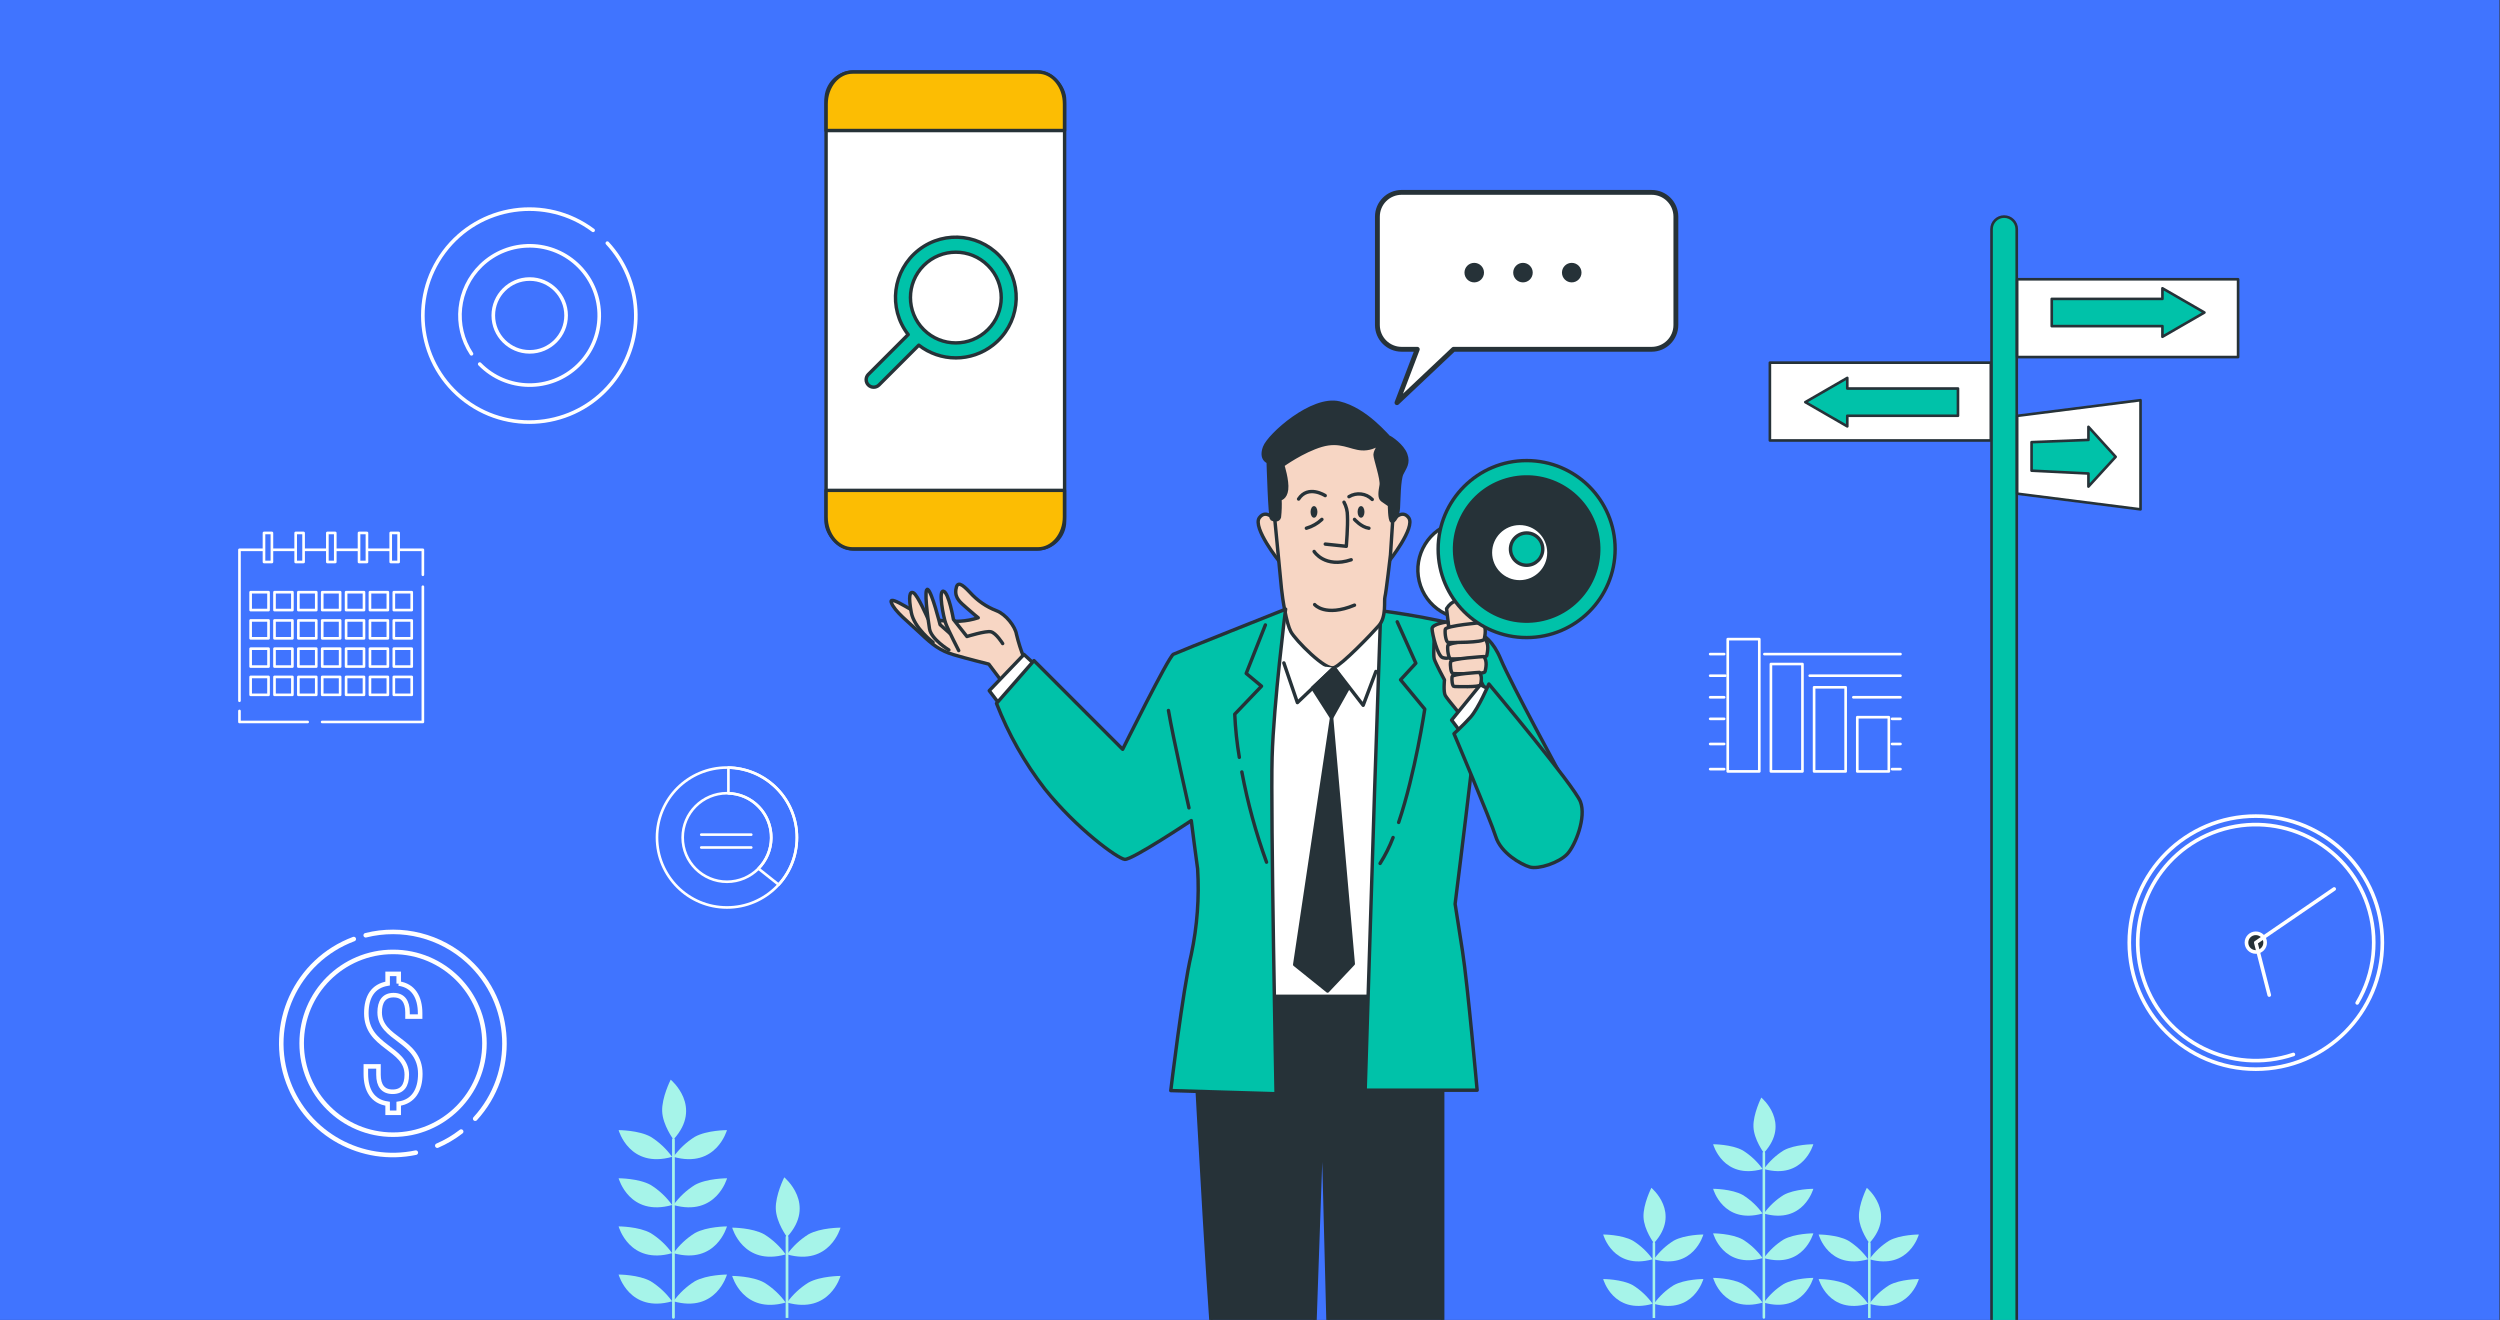 <?xml version="1.0" encoding="UTF-8"?>
<svg id="Layer_1" data-name="Layer 1" xmlns="http://www.w3.org/2000/svg" xmlns:xlink="http://www.w3.org/1999/xlink" viewBox="0 0 947 500">
  <rect x="0" y="0" width="947" height="500" fill="#333333" stroke="none"/>
  <defs>
    <style>
      .cls-1 {
        stroke-width: 1.3px;
      }

      .cls-1, .cls-2, .cls-3, .cls-4, .cls-5, .cls-6, .cls-7, .cls-8, .cls-9, .cls-10, .cls-11, .cls-12, .cls-13, .cls-14, .cls-15, .cls-16, .cls-17, .cls-18, .cls-19 {
        stroke-linecap: round;
        stroke-linejoin: round;
      }

      .cls-1, .cls-2, .cls-4, .cls-5, .cls-7, .cls-8, .cls-9, .cls-12, .cls-13, .cls-14, .cls-18, .cls-19 {
        stroke: #263238;
      }

      .cls-1, .cls-2, .cls-5 {
        fill: #00c2a9;
      }

      .cls-2, .cls-8, .cls-9, .cls-13, .cls-14, .cls-18 {
        stroke-width: 1.3px;
      }

      .cls-3, .cls-6, .cls-10, .cls-11, .cls-20, .cls-15, .cls-16, .cls-17 {
        stroke: #fff;
      }

      .cls-3, .cls-20, .cls-21 {
        fill: #4074ff;
      }

      .cls-4, .cls-7, .cls-8, .cls-12 {
        fill: #fff;
      }

      .cls-6, .cls-10, .cls-11, .cls-22, .cls-13, .cls-15, .cls-16 {
        fill: none;
      }

      .cls-7 {
        stroke-width: 1.3px;
      }

      .cls-9 {
        fill: #fcbd03;
      }

      .cls-10, .cls-17 {
        stroke-width: 1.38px;
      }

      .cls-11 {
        stroke-width: 1.37px;
      }

      .cls-12 {
        stroke-width: 1.84px;
      }

      .cls-23 {
        clip-path: url(#clippath);
      }

      .cls-22, .cls-24, .cls-21, .cls-25 {
        stroke-width: 0px;
      }

      .cls-14 {
        fill: #f7d6c4;
      }

      .cls-20 {
        stroke-miterlimit: 10;
      }

      .cls-20, .cls-15 {
        stroke-width: 1.72px;
      }

      .cls-16 {
        stroke-width: 1.72px;
      }

      .cls-17, .cls-24, .cls-18, .cls-19 {
        fill: #263238;
      }

      .cls-25 {
        fill: #a6f4e9;
      }

      .cls-19 {
        stroke-width: 1.3px;
      }
    </style>
    <clipPath id="clippath">
      <rect class="cls-22" x="-.2" width="947" height="500"/>
    </clipPath>
  </defs>
  <rect class="cls-21" x="-.2" width="947" height="500"/>
  <g class="cls-23">
    <g id="freepik--Signs--inject-139">
      <path class="cls-5" d="m763.94,502.27h-9.55V86.81c0-2.63,2.14-4.77,4.77-4.77h0c2.63,0,4.77,2.13,4.78,4.76,0,0,0,0,0,.01v415.46Z"/>
      <rect class="cls-4" x="670.43" y="137.38" width="83.69" height="29.47"/>
      <rect class="cls-4" x="764.1" y="105.79" width="83.69" height="29.47"/>
      <polygon class="cls-4" points="764.1 187 810.83 192.94 810.83 151.59 764.1 157.53 764.1 187"/>
      <polygon class="cls-5" points="801.41 173.05 791.1 161.68 791.1 166.64 769.56 167.49 769.56 178.29 791.1 179.36 791.1 184.32 801.41 173.05"/>
      <polygon class="cls-5" points="835.03 118.38 819.13 109.2 819.13 113.22 777.2 113.22 777.2 123.54 819.13 123.54 819.13 127.57 835.03 118.38"/>
      <polygon class="cls-5" points="683.85 152.33 699.75 143.15 699.75 147.17 741.68 147.17 741.68 157.49 699.75 157.49 699.75 161.51 683.85 152.33"/>
    </g>
    <circle class="cls-10" cx="854.5" cy="357.07" r="47.93"/>
    <path class="cls-10" d="m868.73,399.43c-23.4,7.87-48.75-4.72-56.62-28.11-7.87-23.4,4.72-48.75,28.11-56.62,23.4-7.87,48.75,4.72,56.62,28.11,4.15,12.35,2.71,25.89-3.94,37.09"/>
    <circle class="cls-17" cx="854.5" cy="357.07" r="3.54"/>
    <polyline class="cls-10" points="859.59 376.93 854.5 357.07 884.19 336.74"/>
    <polyline class="cls-6" points="160.18 222.25 160.18 273.48 122.02 273.48"/>
    <polyline class="cls-6" points="90.71 265.44 90.71 208.27 160.18 208.27 160.18 217.73"/>
    <polyline class="cls-6" points="116.54 273.48 90.71 273.48 90.71 269.31"/>
    <rect class="cls-6" x="94.94" y="224.32" width="6.78" height="6.78"/>
    <rect class="cls-6" x="103.98" y="224.32" width="6.78" height="6.78"/>
    <rect class="cls-6" x="113.02" y="224.32" width="6.78" height="6.78"/>
    <rect class="cls-6" x="122.06" y="224.32" width="6.78" height="6.78"/>
    <rect class="cls-6" x="131.1" y="224.32" width="6.78" height="6.78"/>
    <rect class="cls-6" x="140.14" y="224.32" width="6.78" height="6.78"/>
    <rect class="cls-6" x="149.18" y="224.32" width="6.78" height="6.78"/>
    <rect class="cls-6" x="94.94" y="235.02" width="6.78" height="6.78"/>
    <rect class="cls-6" x="103.98" y="235.02" width="6.78" height="6.78"/>
    <rect class="cls-6" x="113.02" y="235.02" width="6.78" height="6.78"/>
    <rect class="cls-6" x="122.06" y="235.02" width="6.78" height="6.78"/>
    <rect class="cls-6" x="131.1" y="235.02" width="6.78" height="6.78"/>
    <rect class="cls-6" x="140.14" y="235.02" width="6.78" height="6.78"/>
    <rect class="cls-6" x="149.18" y="235.02" width="6.78" height="6.78"/>
    <rect class="cls-6" x="94.94" y="245.72" width="6.78" height="6.78"/>
    <rect class="cls-6" x="103.98" y="245.72" width="6.78" height="6.78"/>
    <rect class="cls-6" x="113.02" y="245.72" width="6.78" height="6.78"/>
    <rect class="cls-6" x="122.06" y="245.72" width="6.78" height="6.78"/>
    <rect class="cls-6" x="131.1" y="245.72" width="6.78" height="6.78"/>
    <rect class="cls-6" x="140.14" y="245.72" width="6.78" height="6.78"/>
    <rect class="cls-6" x="149.18" y="245.72" width="6.78" height="6.78"/>
    <rect class="cls-6" x="94.94" y="256.42" width="6.78" height="6.78"/>
    <rect class="cls-6" x="103.98" y="256.42" width="6.78" height="6.78"/>
    <rect class="cls-6" x="113.02" y="256.42" width="6.78" height="6.78"/>
    <rect class="cls-6" x="122.06" y="256.42" width="6.78" height="6.78"/>
    <rect class="cls-6" x="131.1" y="256.42" width="6.78" height="6.78"/>
    <rect class="cls-6" x="140.14" y="256.42" width="6.78" height="6.78"/>
    <rect class="cls-6" x="149.18" y="256.42" width="6.78" height="6.78"/>
    <path class="cls-3" d="m103,212.88h-3v-11h3v11Zm12-11h-3v11h3v-11Zm12,0h-3v11h3v-11Zm12,0h-3v11h3v-11Zm12,0h-3v11h3v-11Z"/>
    <path class="cls-6" d="m275.38,290.75c-14.64,0-26.5,11.85-26.51,26.49,0,14.64,11.85,26.5,26.49,26.51s26.5-11.85,26.51-26.49h0c0-14.64-11.85-26.5-26.48-26.51h-.01Zm0,43.26c-9.26,0-16.77-7.5-16.78-16.76,0-9.26,7.5-16.77,16.76-16.78,9.26,0,16.77,7.5,16.78,16.76,0,0,0,.01,0,.02,0,9.25-7.51,16.75-16.76,16.76h0Z"/>
    <path class="cls-6" d="m275.92,290.76v9.75c9.24.28,16.5,8.01,16.22,17.25-.13,4.23-1.86,8.25-4.84,11.26l7.65,6.08c9.86-10.81,9.1-27.56-1.71-37.42-4.74-4.32-10.88-6.78-17.29-6.92h-.03Z"/>
    <line class="cls-6" x1="265.64" y1="316.16" x2="284.57" y2="316.16"/>
    <line class="cls-6" x1="265.64" y1="321.03" x2="284.57" y2="321.03"/>
    <line class="cls-6" x1="668.35" y1="247.77" x2="719.9" y2="247.77"/>
    <line class="cls-6" x1="647.81" y1="247.77" x2="653.11" y2="247.77"/>
    <line class="cls-6" x1="685.52" y1="255.95" x2="719.9" y2="255.95"/>
    <line class="cls-6" x1="647.81" y1="255.95" x2="653.53" y2="255.95"/>
    <line class="cls-6" x1="702.05" y1="264.13" x2="719.9" y2="264.13"/>
    <line class="cls-6" x1="647.81" y1="264.13" x2="653.11" y2="264.13"/>
    <line class="cls-6" x1="716.71" y1="272.3" x2="719.9" y2="272.3"/>
    <line class="cls-6" x1="647.81" y1="272.3" x2="653.11" y2="272.3"/>
    <line class="cls-6" x1="716.71" y1="281.82" x2="719.9" y2="281.82"/>
    <line class="cls-6" x1="647.81" y1="281.82" x2="653.11" y2="281.82"/>
    <line class="cls-6" x1="716.71" y1="291.34" x2="719.9" y2="291.34"/>
    <line class="cls-6" x1="647.81" y1="291.34" x2="653.11" y2="291.34"/>
    <rect class="cls-6" x="654.47" y="242.11" width="11.95" height="50.1"/>
    <rect class="cls-6" x="670.82" y="251.54" width="11.95" height="40.67"/>
    <rect class="cls-6" x="687.18" y="260.35" width="11.95" height="31.86"/>
    <rect class="cls-6" x="703.54" y="271.68" width="11.95" height="20.54"/>
    <path class="cls-11" d="m224.67,87.25c-17.84-13.34-43.12-9.69-56.46,8.15s-9.69,43.12,8.15,56.46c17.84,13.34,43.12,9.69,56.46-8.15,11.67-15.61,10.51-37.33-2.76-51.61"/>
    <path class="cls-11" d="m181.72,137.91c10.17,10.43,26.87,10.65,37.31.48,10.43-10.17,10.65-26.87.48-37.31-10.17-10.43-26.87-10.65-37.31-.48-9.07,8.84-10.58,22.87-3.6,33.43"/>
    <circle class="cls-11" cx="200.65" cy="119.49" r="13.79"/>
    <path class="cls-20" d="m151.03,372.56c5.56.79,8.11,5.16,8.11,11.26v1.26h-4.77v-1.58c0-4.05-1.64-6.54-5.3-6.54s-5.25,2.5-5.25,6.54c0,10.33,15.39,10.33,15.39,23.26,0,6.15-2.62,10.53-8.18,11.33v3.44h-4.2v-3.44c-5.7-.79-8.25-5.16-8.25-11.33v-2.82h4.79v3.15c0,4.11,1.72,6.47,5.37,6.47s5.35-2.36,5.35-6.47c0-10.22-15.32-10.33-15.32-23.26,0-6.28,2.56-10.33,8.06-11.26v-3.67h4.2v3.67Z"/>
    <path class="cls-15" d="m165.65,433.98c3.22-1.39,6.26-3.18,9.04-5.34"/>
    <path class="cls-15" d="m134.01,355.71c-21.85,8.17-32.95,32.5-24.78,54.36,7.31,19.57,27.84,30.85,48.28,26.55"/>
    <path class="cls-15" d="m180,423.77c15.76-17.21,14.58-43.93-2.63-59.68-10.47-9.59-25.07-13.28-38.84-9.81"/>
    <circle class="cls-16" cx="148.89" cy="395.2" r="34.62"/>
    <g id="freepik--Plants--inject-139">
      <path class="cls-25" d="m668.15,499.54c-.27,0-.48-.22-.48-.48v-62.33c0-.27.21-.48.48-.49.27,0,.48.21.49.48h0v62.33c0,.27-.22.48-.48.48Z"/>
      <path class="cls-25" d="m667.67,493.43c-2.02-2.81-4.57-5.2-7.5-7.03-4.22-2.34-11.24-2.34-11.24-2.34,0,0,3.75,13.59,18.74,9.38Z"/>
      <path class="cls-25" d="m668.15,493.43c2.02-2.81,4.56-5.2,7.49-7.03,4.22-2.34,11.25-2.34,11.25-2.34,0,0-3.76,13.59-18.74,9.38Z"/>
      <path class="cls-25" d="m667.67,476.56c-2.02-2.81-4.57-5.2-7.5-7.03-4.22-2.34-11.24-2.34-11.24-2.34,0,0,3.75,13.59,18.74,9.38Z"/>
      <path class="cls-25" d="m668.15,476.56c2.02-2.81,4.56-5.2,7.49-7.03,4.22-2.34,11.25-2.34,11.25-2.34,0,0-3.76,13.59-18.74,9.38Z"/>
      <path class="cls-25" d="m667.67,459.68c-2.02-2.81-4.57-5.19-7.5-7.02-4.22-2.34-11.24-2.34-11.24-2.34,0,0,3.75,13.58,18.74,9.37Z"/>
      <path class="cls-25" d="m668.15,459.68c2.02-2.8,4.56-5.19,7.49-7.02,4.22-2.34,11.25-2.34,11.25-2.34,0,0-3.76,13.58-18.74,9.37Z"/>
      <path class="cls-25" d="m667.67,442.81c-2.02-2.81-4.57-5.2-7.5-7.03-4.22-2.34-11.24-2.34-11.24-2.34,0,0,3.75,13.59,18.74,9.38Z"/>
      <path class="cls-25" d="m668.15,442.81c2.02-2.81,4.56-5.2,7.49-7.03,4.22-2.34,11.25-2.34,11.25-2.34,0,0-3.76,13.59-18.74,9.38Z"/>
      <path class="cls-25" d="m668.15,436.72s-3.76-5.05-3.94-9.87,2.97-11.09,2.97-11.09c0,0,11.48,9.49.97,20.97Z"/>
      <path class="cls-25" d="m255.1,499.54c-.29,0-.52-.23-.52-.52v-67.38c0-.29.23-.52.52-.52s.52.23.52.52h0v67.38c0,.29-.23.52-.52.52Z"/>
      <path class="cls-25" d="m254.6,492.94c-2.18-3.03-4.94-5.62-8.11-7.6-4.56-2.54-12.16-2.54-12.16-2.54,0,0,4.05,14.69,20.26,10.14Z"/>
      <path class="cls-25" d="m255.1,492.94c2.18-3.03,4.94-5.62,8.11-7.6,4.56-2.54,12.16-2.54,12.16-2.54,0,0-4.06,14.69-20.26,10.14Z"/>
      <path class="cls-25" d="m254.6,474.7c-2.18-3.04-4.94-5.62-8.11-7.6-4.56-2.54-12.16-2.54-12.16-2.54,0,0,4.05,14.69,20.26,10.14Z"/>
      <path class="cls-25" d="m255.1,474.7c2.18-3.04,4.94-5.62,8.11-7.6,4.56-2.54,12.16-2.54,12.16-2.54,0,0-4.06,14.69-20.26,10.14Z"/>
      <path class="cls-25" d="m254.6,456.46c-2.18-3.03-4.94-5.62-8.11-7.6-4.56-2.53-12.16-2.53-12.16-2.53,0,0,4.05,14.69,20.26,10.13Z"/>
      <path class="cls-25" d="m255.1,456.46c2.18-3.03,4.94-5.62,8.11-7.6,4.56-2.53,12.2-2.53,12.2-2.53,0,0-4.11,14.69-20.31,10.13Z"/>
      <path class="cls-25" d="m254.6,438.22c-2.18-3.03-4.94-5.62-8.11-7.6-4.56-2.53-12.16-2.53-12.16-2.53,0,0,4.05,14.68,20.26,10.13Z"/>
      <path class="cls-25" d="m255.1,438.22c2.18-3.03,4.94-5.62,8.11-7.6,4.56-2.53,12.16-2.53,12.16-2.53,0,0-4.06,14.68-20.26,10.13Z"/>
      <path class="cls-25" d="m255.1,431.64s-4.06-5.45-4.27-10.67,3.23-11.99,3.23-11.99c0,0,12.42,10.25,1.04,22.66Z"/>
      <path class="cls-25" d="m298.64,499.23v-30.65c0-.29-.23-.52-.52-.52s-.52.23-.52.52v30.65h1.04Z"/>
      <path class="cls-25" d="m297.62,493.41c-2.19-3.02-4.94-5.59-8.11-7.56-4.56-2.53-12.16-2.53-12.16-2.53,0,0,4.11,14.61,20.26,10.09Z"/>
      <path class="cls-25" d="m298.12,493.41c2.19-3.02,4.94-5.59,8.11-7.56,4.56-2.53,12.16-2.53,12.16-2.53,0,0-4.05,14.61-20.26,10.09Z"/>
      <path class="cls-25" d="m297.62,475.17c-2.18-3.03-4.94-5.62-8.11-7.6-4.56-2.54-12.16-2.54-12.16-2.54,0,0,4.11,14.69,20.26,10.14Z"/>
      <path class="cls-25" d="m298.12,475.17c2.18-3.03,4.94-5.62,8.11-7.6,4.56-2.54,12.16-2.54,12.16-2.54,0,0-4.05,14.69-20.26,10.14Z"/>
      <path class="cls-25" d="m298.12,468.59s-4.06-5.45-4.25-10.67,3.21-11.95,3.21-11.95c0,0,12.42,10.21,1.04,22.62Z"/>
      <path class="cls-25" d="m626.98,499.26v-28.35c0-.27-.22-.48-.49-.48-.26,0-.48.22-.48.48v28.35h.97Z"/>
      <path class="cls-25" d="m626.02,493.87c-2.02-2.81-4.56-5.2-7.49-7.03-4.22-2.34-11.25-2.34-11.25-2.34,0,0,3.75,13.59,18.74,9.38Z"/>
      <path class="cls-25" d="m626.5,493.87c2.02-2.81,4.57-5.2,7.5-7.03,4.22-2.34,11.24-2.34,11.24-2.34,0,0-3.75,13.59-18.74,9.38Z"/>
      <path class="cls-25" d="m626.02,477c-2.02-2.81-4.56-5.2-7.49-7.03-4.22-2.34-11.25-2.34-11.25-2.34,0,0,3.75,13.59,18.74,9.38Z"/>
      <path class="cls-25" d="m626.5,477c2.02-2.81,4.57-5.2,7.5-7.03,4.22-2.34,11.24-2.34,11.24-2.34,0,0-3.75,13.59-18.74,9.38Z"/>
      <path class="cls-25" d="m626.5,470.91s-3.75-5.05-3.94-9.87,2.98-11.09,2.98-11.09c0,0,11.48,9.47.95,20.97Z"/>
      <path class="cls-25" d="m708.59,499.26v-28.35c0-.27-.22-.48-.49-.48-.26,0-.48.22-.48.48v28.35h.97Z"/>
      <path class="cls-25" d="m707.64,493.87c-2.02-2.81-4.56-5.2-7.49-7.03-4.22-2.34-11.25-2.34-11.25-2.34,0,0,3.75,13.59,18.74,9.38Z"/>
      <path class="cls-25" d="m708.11,493.87c2.02-2.81,4.57-5.19,7.5-7.03,4.22-2.34,11.25-2.34,11.25-2.34,0,0-3.76,13.59-18.75,9.38Z"/>
      <path class="cls-25" d="m707.64,477c-2.02-2.81-4.56-5.2-7.49-7.03-4.22-2.34-11.25-2.34-11.25-2.34,0,0,3.75,13.59,18.74,9.38Z"/>
      <path class="cls-25" d="m708.11,477c2.02-2.81,4.57-5.19,7.5-7.03,4.22-2.34,11.25-2.34,11.25-2.34,0,0-3.76,13.59-18.75,9.38Z"/>
      <path class="cls-25" d="m708.11,470.91s-3.75-5.05-3.94-9.87,2.98-11.09,2.98-11.09c0,0,11.48,9.47.95,20.97Z"/>
    </g>
    <g id="freepik--device-1--inject-97">
      <rect class="cls-8" x="312.92" y="27.26" width="90.35" height="180.68" rx="10.51" ry="10.51"/>
      <path class="cls-9" d="m312.92,185.75v10.05c0,6.71,4.48,12.11,10.03,12.11h70.25c5.55,0,10.03-5.43,10.03-12.11v-10.05h-90.3Z"/>
      <path class="cls-9" d="m403.24,49.45v-10.05c0-6.71-4.48-12.11-10.03-12.11h-70.25c-5.55,0-10.03,5.43-10.03,12.11v10.05h90.3Z"/>
    </g>
    <g id="freepik--speech-bubble-4--inject-97">
      <path class="cls-12" d="m625.63,72.87h-94.68c-5.08,0-9.19,4.12-9.19,9.19v41.06c0,5.08,4.12,9.19,9.19,9.19h5.92l-7.7,20.23,21.44-20.23h75.02c5.08,0,9.19-4.12,9.19-9.19v-41.13c-.04-5.05-4.14-9.12-9.19-9.12Z"/>
      <circle class="cls-24" cx="558.44" cy="103.27" r="3.7"/>
      <circle class="cls-24" cx="576.9" cy="103.27" r="3.7"/>
      <circle class="cls-24" cx="595.37" cy="103.27" r="3.7"/>
    </g>
    <g id="freepik--Character--inject-97">
      <path class="cls-18" d="m453.02,404.2s5.64,107.54,8.46,129.33c2.82,21.79,8.46,53.59,8.46,53.59,0,0-4.03,2.82-4.83,5.65s.4,13.29.4,13.29l29.41,2.01s1.2-7.24,1.2-23.77v-24.62c0-3.21,4.85-141.02,4.85-141.02l3.61,141.43s-1.2,43.91.82,44.71c1.99,1.03,3.88,2.24,5.64,3.63l25.78-.8c1.09-4.77,1.77-9.62,2.02-14.5,0-5.65-3.63-16.52-3.23-22.57s10.88-55.19,10.88-63.65v-131.73h-92.65l-.83,29.02Z"/>
      <path class="cls-8" d="m486.98,230.74l-11.66,9.9,2.1,136.77h50.39s2.4-139.77,1.5-141.87-6.3-4.2-6.3-4.2l-36.03-.6Z"/>
      <path class="cls-2" d="m572.44,290.33l20.04,5.55s-20.3-37.24-23.99-46.16c-2.89-6.97-6.48-9.07-7.97-9.63-7.68-4.96-37.5-8.75-37.5-8.75l-2.33,68.29-3.56,113.34h42.41s-3.58-40.02-5.55-52.71l-2.79-17.84s3.43-27.21,6.48-53.26l14.76,1.17Z"/>
      <path class="cls-13" d="m527.7,317.25c-1.31,3.43-2.96,6.72-4.92,9.82"/>
      <path class="cls-13" d="m529.27,235.54l7.05,15.69-5.79,6.28,9.17,11.1s-3.58,24.19-9.89,42.92"/>
      <path class="cls-14" d="m483.53,197.58s-3.77-5.18-6.48-1.46c-2.71,3.72,7.54,16.56,7.54,16.56l-1.06-15.09Z"/>
      <path class="cls-14" d="m527.13,197.58s3.77-5.18,6.48-1.46c2.71,3.72-7.54,16.56-7.54,16.56l1.06-15.09Z"/>
      <path class="cls-14" d="m482.69,194.65s2.31,24.1,2.73,28.3,1.88,13.2,3.56,16.34,13.2,14.89,16.34,13.63,14.04-12.58,16.99-15.94,1.88-9.43,2.31-10.9,2.09-15.92,2.09-15.92l1-15.26s.43-1.46-.21-10.9-.62-13.63-1.67-15.94-3.77-3.56-8.6-4.82-16.34-1.04-23.46,2.53c-7.13,3.56-10.69,8.59-10.9,10.47s-.17,18.41-.17,18.41Z"/>
      <path class="cls-13" d="m501.98,187.73s-6.48-4.2-10.07,1.3"/>
      <path class="cls-13" d="m510.99,188.14c2.83-1.72,6.47-1.29,8.81,1.05"/>
      <path class="cls-13" d="m509.11,190.24c.86,1.59,1.31,3.37,1.3,5.18.21,3.77-.43,11.52-.43,11.52l-7.96-.84"/>
      <path class="cls-13" d="m497.79,208.9s3.98,6.48,14.04,3.14"/>
      <path class="cls-24" d="m499.04,193.91c0,1.22-.56,2.2-1.3,2.2s-1.3-.98-1.3-2.2.57-2.2,1.3-2.2,1.3.98,1.3,2.2Z"/>
      <path class="cls-24" d="m516.86,193.91c0,1.22-.56,2.2-1.3,2.2s-1.3-.98-1.3-2.2.56-2.2,1.3-2.2,1.3.98,1.3,2.2Z"/>
      <path class="cls-13" d="m500.73,196.75c-1.66,1.57-3.67,2.71-5.87,3.34"/>
      <path class="cls-13" d="m513.09,196.75s2.51,2.93,5.45,3.34"/>
      <path class="cls-13" d="m497.99,229.02s3.99,4.82,15.09.21"/>
      <path class="cls-18" d="m480.4,174.94s.62,21.17,1.3,21.59,2.51.84,2.93-.62c.26-2.3.33-4.61.21-6.92,0,0,2.1-.21,2.51-3.56s-1.46-9.22-1.46-9.22c0,0,7.54-5.44,14.67-7.54,7.13-2.1,10.91,1.05,15.3,1.3,2.58.15,5.12-.68,7.13-2.31,0,0-2.1,3.15-2.1,4.61s2.73,9.22,2.31,11.53-.83,4.82.43,5.65,2.72,1.89,2.72,1.89c0,0,0,5.66.84,6.08s2.31-1.88,2.51-5.03.21-10.69,1.3-12.96,2.72-3.98,1.46-7.33-5.66-6.28-6.28-6.48-8.59-10.47-18.86-12.96c-10.27-2.49-26.61,12.17-28.3,16.78s1.4,5.51,1.4,5.51Z"/>
      <path class="cls-14" d="m387.92,249.31c-1.19-2.95-2.15-5.98-2.89-9.07-.45-2.89-4.02-7.57-7.57-8.9-3.84-1.48-7.27-3.85-10.02-6.91-3.12-3.33-4.9-4.44-5.35-1.11s1.79,4.9,4.02,6.91,4.44,3.78,4.44,3.78c-2.23.72-4.55,1.16-6.89,1.3-4.11.2-8.23-.17-12.24-1.11-3.34-.89-14.91-9.34-13.8-6.01s6.67,7.57,11.13,11.8c4.46,4.24,7.35,6.48,12.46,8.01s13.34,3.56,13.34,3.56l4.68,6.23,8.68-8.47Z"/>
      <path class="cls-14" d="m353.43,243.31s-7.13-5.34-8.24-11.35-.66-8.23.89-7.35,5.34,9.57,5.34,9.57l6.67,7.35"/>
      <path class="cls-14" d="m359.43,246.21s-6.67-4.02-7.33-8.02-2.23-15.79-.67-14.91,4.68,13.36,4.68,13.36l3.78,3.34"/>
      <path class="cls-14" d="m363.16,246.43s-4-7.77-4.9-10.24-2.89-12.68-.88-12.24,3.78,10.68,3.78,10.68l5.12,6.48s7.11-2.23,9.07-1.79,4.46,4.46,4.46,4.46"/>
      <polygon class="cls-8" points="393.2 252.85 387.88 247.91 374.73 261.63 378.59 266.7 393.2 252.85"/>
      <path class="cls-2" d="m486.98,230.74s-4.51,35.68-5.1,56.09c-.6,20.41,1.5,127.48,1.5,127.48l-39.89-1.2s4.5-37.79,7.77-51.59c2.25-10.64,3.06-21.53,2.4-32.39-.3-1.8-2.4-18.29-2.4-18.29,0,0-22.5,14.99-25.2,14.69s-18.29-11.66-30.29-26.69c-7.63-9.86-13.79-20.77-18.29-32.39l14.19-16.21,33.6,33.6s17.39-35.09,19.19-35.99,42.54-17.09,42.54-17.09Z"/>
      <path class="cls-13" d="m470.41,292.42c2.18,11.62,5.31,23.05,9.35,34.17"/>
      <path class="cls-13" d="m479.32,236.73l-7.26,18.36,5.8,4.83-10.14,10.62c.24,5.48.82,10.93,1.74,16.34"/>
      <path class="cls-8" d="m450.38,306.02s-6-26.39-7.77-36.89"/>
      <polyline class="cls-8" points="486.33 251.12 491.45 266.14 505.34 252.91 516.37 267.16 521.2 254.35"/>
      <polygon class="cls-18" points="510.68 260.67 504.41 271.87 497.2 260.6 505.34 252.91 510.68 260.67"/>
      <polygon class="cls-18" points="504.41 271.87 490.44 365.39 502.89 375.4 512.61 365.09 504.41 271.87"/>
      <circle class="cls-7" cx="555.62" cy="215.86" r="18.53" transform="translate(-34.86 134.33) rotate(-13.37)"/>
      <path class="cls-14" d="m543.44,239.7s-.63,8.29-.16,9.89,3.89,7.97,3.89,7.97c0,0-.48,4.47.31,5.91s8.45,10.52,8.45,10.52l9.07-7.98-5.14-10.21-.16-13.23s-9.98-8.59-16.26-2.86Z"/>
      <path class="cls-14" d="m547.95,230.55l2.8,23c.32,2.43,2.54,4.16,4.98,3.89h0c2.34-.26,4.09-2.28,4-4.64l-.8-23.49s-6.92-5.2-10.97,1.24Z"/>
      <path class="cls-14" d="m548.43,235.56s-5.96.71-5.96,2.59,2.14,10.49,4.04,10.97,3.34.48,3.34-3.34c-.19-3.44-.67-6.86-1.43-10.22Z"/>
      <path class="cls-14" d="m562.5,242s-13.84,1.19-14.07,2.59.23,5.01,1.19,5.01,13.34.09,13.59-1.3.96-4.41-.71-6.31Z"/>
      <path class="cls-14" d="m562.08,248.71s-12.32.69-12.58,1.96.08,4.46.93,4.48,11.85.44,12.11-.76.97-3.94-.47-5.67Z"/>
      <path class="cls-14" d="m560.39,254.7s-10.21.57-10.36,1.62.06,3.69.78,3.72,9.81.36,10.02-.63.76-3.26-.43-4.7Z"/>
      <path class="cls-14" d="m561.54,235.8s-13.84,1.19-14.07,2.59.23,5,1.19,5,13.34.1,13.59-1.3.96-4.44-.71-6.3Z"/>
      <polygon class="cls-8" points="564.78 261.46 560.77 259.4 549.87 272.76 554.34 278.72 564.78 261.46"/>
      <path class="cls-2" d="m563.98,259.11s-3.96,9.24-6.93,12.54-6.28,6.27-6.28,6.27c0,0,13.86,32.69,15.81,38.96s9.57,10.56,12.88,11.54,11.22-1.65,14.25-4.95,7.26-13.86,4.95-19.8-34.67-44.57-34.67-44.57Z"/>
      <circle class="cls-1" cx="578.29" cy="207.99" r="33.52"/>
      <circle class="cls-19" cx="578.29" cy="207.98" r="27.31" transform="translate(-31.99 135.63) rotate(-13.02)"/>
      <circle class="cls-8" cx="575.65" cy="209.33" r="11.08"/>
      <path class="cls-2" d="m584.4,208.02c0-3.38-2.72-6.12-6.1-6.13-3.38,0-6.12,2.72-6.13,6.1,0,3.38,2.72,6.12,6.1,6.13,0,0,0,0,.01,0,3.37,0,6.11-2.73,6.12-6.1Z"/>
    </g>
    <path class="cls-2" d="m362.06,135.57c5.08,0,10.02-1.69,14.04-4.81,9.97-7.75,11.78-22.11,4.03-32.08-7.75-9.97-22.11-11.78-32.08-4.03s-11.78,22.11-4.03,32.08l-15.12,15.12c-1.06,1.1-1.06,2.85,0,3.95,1.09,1.13,2.89,1.16,4.02.07l15.12-15.12c4.01,3.12,8.94,4.82,14.02,4.82h0Zm12.15-35.01s.06.06.09.09c6.66,6.71,6.62,17.55-.09,24.21h0c-6.71,6.71-17.59,6.71-24.3,0-6.71-6.71-6.71-17.59,0-24.3,6.71-6.71,17.59-6.71,24.3,0h0Z"/>
    <rect class="cls-22" x="-.2" width="947" height="500"/>
  </g>
</svg>